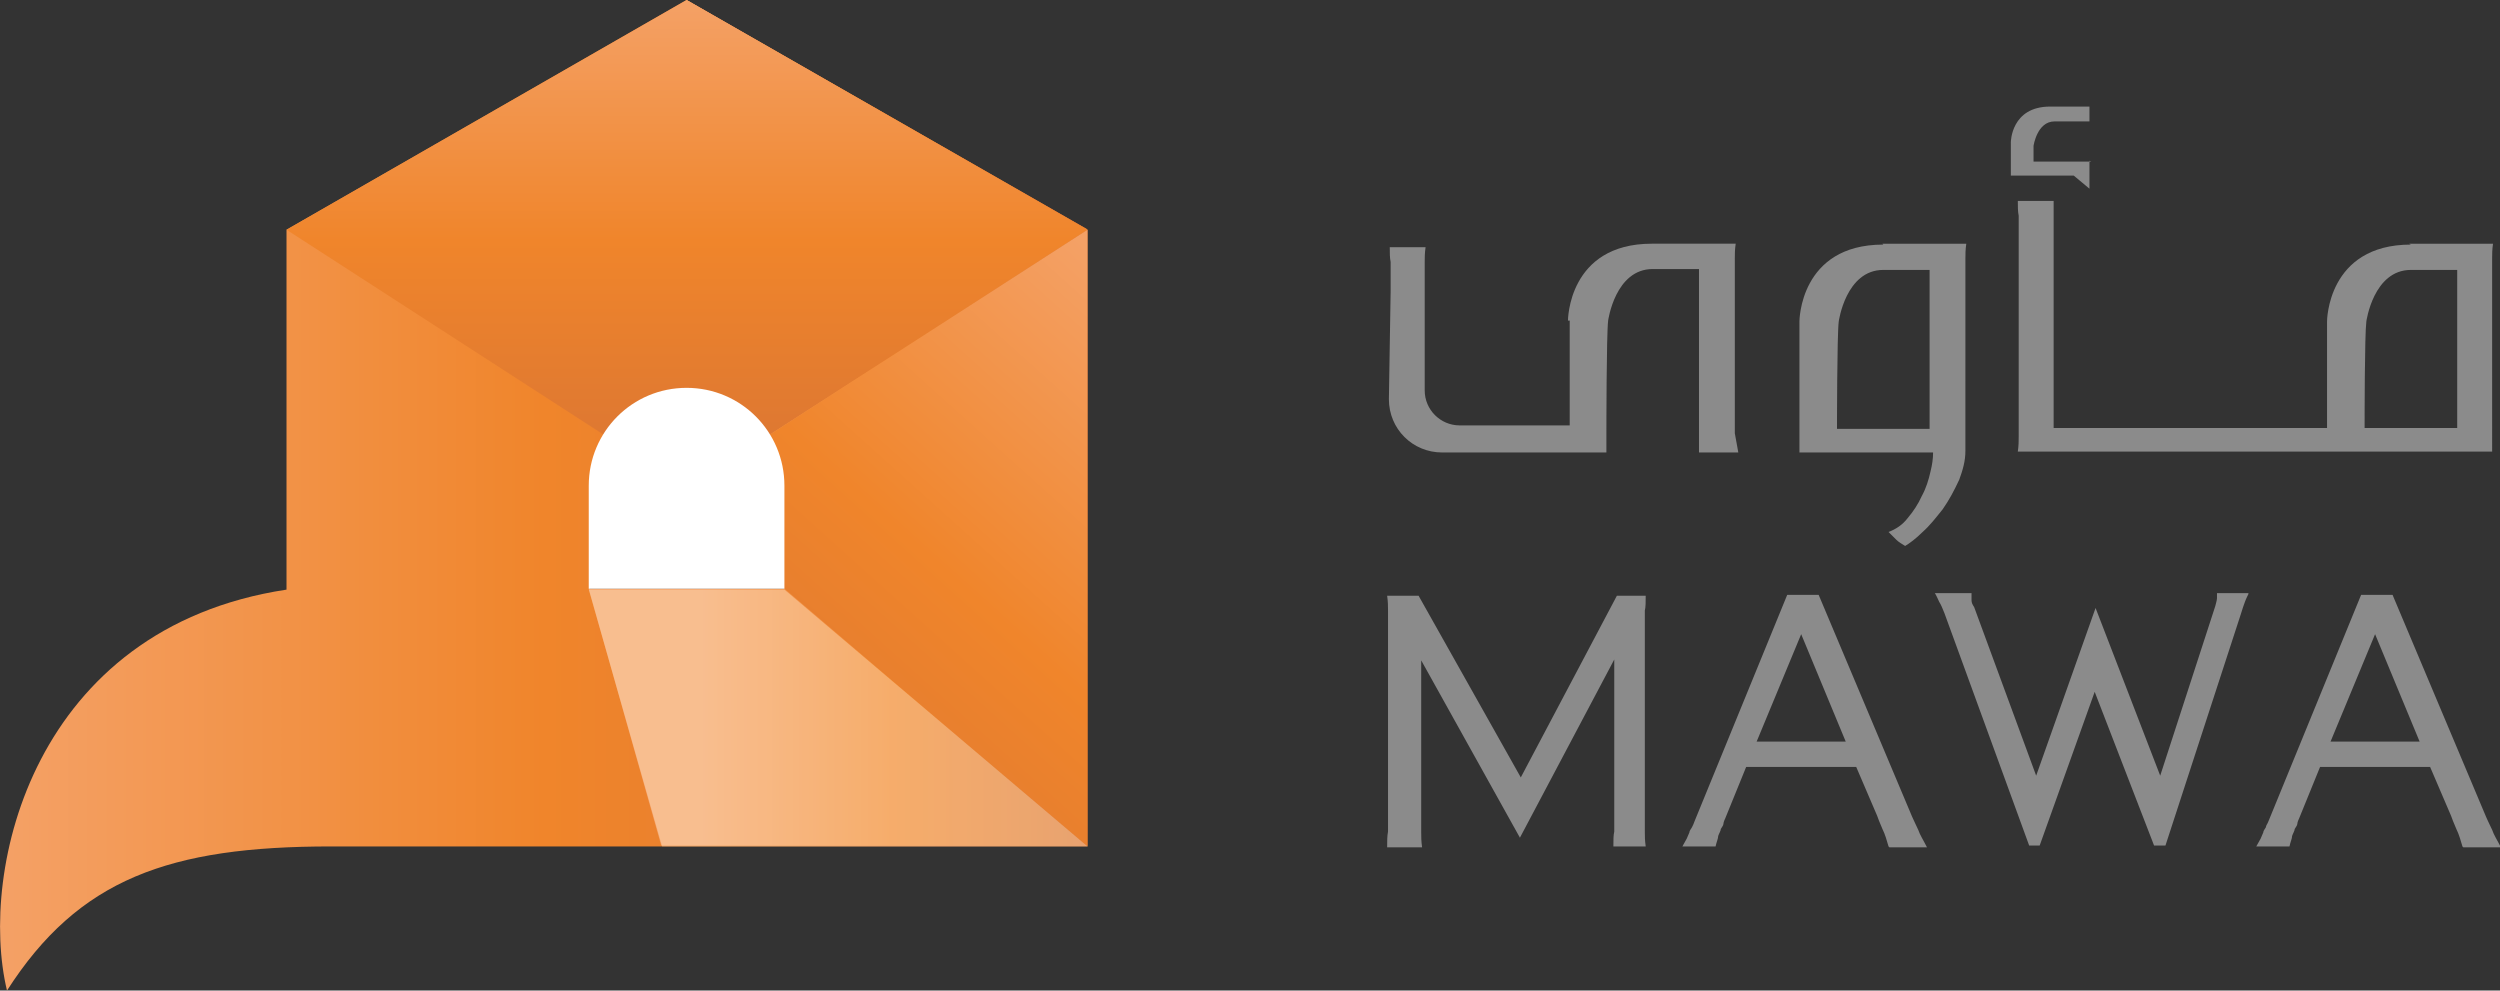 <?xml version="1.0" encoding="UTF-8"?><svg xmlns="http://www.w3.org/2000/svg" xmlns:xlink="http://www.w3.org/1999/xlink" viewBox="0 0 28.62 11.34"><rect x="0" y="0" width="28.62" height="11.34" fill="#333333" stroke="none"/><defs><style>.cls-1{fill:#fff;}.cls-2{fill:#8b8b8b;}.cls-3{fill:#ffedd4;opacity:.38;}.cls-4{isolation:isolate;}.cls-5{fill:url(#Orange_22-4);}.cls-6{fill:url(#Orange_22-3);mix-blend-mode:multiply;}.cls-7{fill:url(#Orange_22);}.cls-8{fill:url(#Orange_22-2);}</style><linearGradient id="Orange_22" x1="-73.07" y1="544.31" x2="-60.62" y2="544.31" gradientTransform="translate(73.07 -538.64)" gradientUnits="userSpaceOnUse"><stop offset="0" stop-color="#f4a166"/><stop offset=".5" stop-color="#f0852b"/><stop offset="1" stop-color="#da7533"/></linearGradient><linearGradient id="Orange_22-2" x1="-65.06" y1="543.48" x2="-60.65" y2="543.48" xlink:href="#Orange_22"/><linearGradient id="Orange_22-3" x1="-65.21" y1="538.63" x2="-65.21" y2="544.16" xlink:href="#Orange_22"/><linearGradient id="Orange_22-4" x1="-59.48" y1="542.46" x2="-64.66" y2="548.22" xlink:href="#Orange_22"/></defs><g class="cls-4"><g id="Layer_2"><g id="Layer_1-2"><g><g><g><path class="cls-2" d="M18.47,9.69c0-.07,0-.13,.01-.17,0-.05,0-.09,0-.12v-1.85l-1.08,2.04-1.13-2.03v1.75s0,.07,0,.1c0,.03,0,.08,0,.12,0,.05,0,.1,.01,.17h-.4c0-.07,0-.13,.01-.18,0-.05,0-.09,0-.12v-2.29s0-.08,0-.12c0-.05,0-.1-.01-.17h.36l1.17,2.08,1.1-2.08h.33c0,.07,0,.13-.01,.17,0,.05,0,.09,0,.12v2.19s0,.07,0,.1c0,.03,0,.08,0,.12,0,.05,0,.1,.01,.17h-.4Z"/><path class="cls-2" d="M21.62,9.69c-.02-.07-.04-.14-.07-.2-.03-.07-.05-.12-.06-.15l-.24-.56h-1.26l-.24,.59s-.02,.04-.02,.06c0,.02-.02,.04-.03,.06,0,.02-.02,.05-.03,.08,0,.03-.02,.07-.03,.12h-.38s.04-.07,.05-.09c.01-.02,.02-.05,.03-.07,0-.02,.02-.04,.03-.06s.02-.04,.03-.07l1.06-2.59h.36s1.07,2.54,1.07,2.54c.02,.04,.04,.09,.07,.15,.02,.06,.06,.12,.1,.2h-.43Zm-1-2.43l-.51,1.23h1.02l-.51-1.23Z"/><path class="cls-2" d="M25.74,6.8s-.03,.06-.04,.09c-.01,.03-.03,.08-.05,.15l-.86,2.64h-.13l-.68-1.76-.63,1.76h-.12l-.97-2.66c-.02-.05-.04-.1-.06-.13-.02-.04-.03-.07-.05-.1h.42s0,.05,0,.08c0,.03,.01,.05,.03,.08l.71,1.93,.68-1.92,.74,1.92,.63-1.94s.02-.07,.02-.09c0-.02,0-.04,0-.06h.36Z"/><path class="cls-2" d="M28.19,9.69c-.02-.07-.04-.14-.07-.2-.03-.07-.05-.12-.06-.15l-.24-.56h-1.26l-.24,.59s-.02,.04-.02,.06c0,.02-.02,.04-.03,.06,0,.02-.02,.05-.03,.08,0,.03-.02,.07-.03,.12h-.38s.04-.07,.05-.09c.01-.02,.02-.05,.03-.07,0-.02,.02-.04,.03-.06,0-.02,.02-.04,.03-.07l1.06-2.59h.36l1.07,2.54s.04,.09,.07,.15c.02,.06,.06,.12,.1,.2h-.43Zm-1-2.43l-.51,1.23h1.02l-.51-1.23Z"/></g><path class="cls-2" d="M21.56,2.8c-.96,0-.96,.88-.96,.88v1.5h1.53c0,.07-.01,.14-.03,.22-.02,.09-.05,.19-.1,.28-.04,.09-.1,.18-.16,.25-.06,.08-.14,.13-.22,.16,.03,.03,.06,.06,.09,.09,.03,.03,.07,.05,.1,.07,.05-.03,.12-.08,.2-.16,.08-.07,.15-.16,.23-.26,.07-.1,.13-.21,.19-.34,.04-.11,.07-.21,.07-.33h0V3.09s0-.01,0-.02c0,0,0-.02,0-.03,0-.02,0-.05,0-.08,0-.05,0-.1,.01-.17h-.96Zm.53,2.11h-1.06s0-1.08,.02-1.23c0,0,.08-.59,.51-.59,.06,0,.47,0,.53,0v1.82Z"/><path class="cls-2" d="M23.94,1.85h-.66s0-.11,0-.18c0,0,.04-.28,.24-.28,.03,0,.19,0,.21,0h.19s0,0,0,0c0,0,0,0,0-.01,0-.01,0-.02,0-.04,0-.02,0-.09,0-.12h-.45c-.45,0-.45,.41-.45,.41v.38h.72l.18,.15v-.32Z"/><path class="cls-2" d="M27.6,2.8c-.96,0-.96,.88-.96,.88v1.22h-3.13s0,0,0-.01c0-.03,0-.07,0-.1V2.69s0-.07,0-.1c0-.04,0-.08,0-.12,0-.05,0-.1,0-.17h-.41c0,.07,0,.12,.01,.17,0,.05,0,.09,0,.12v2.29s0,.08,0,.12c0,.05,0,.1-.01,.17h5.43V3.08s0-.07,0-.12c0-.05,0-.1,.01-.17h-.96Zm.53,2.1h-1.06c0-.1,0-1.07,.02-1.22,0,0,.08-.59,.51-.59,.06,0,.47,0,.53,0v1.82Z"/><path class="cls-2" d="M17.97,3.67v1.2c-.28,0-.82,0-1.26,0-.22,0-.4-.18-.4-.4v-1.14s0-.08,0-.11v-.1s0-.07,0-.12c0-.05,0-.1,.01-.17h-.41c0,.07,0,.12,.01,.17,0,.05,0,.09,0,.12v.21l-.02,1.24c0,.34,.27,.61,.61,.61h1.88v-.24s0-1.11,.02-1.27c0,0,.08-.59,.51-.59,.06,0,.47,0,.53,0v2.1h.45l-.04-.22v-1.88s0-.07,0-.12c0-.05,0-.1,.01-.17h-.96c-.96,0-.96,.88-.96,.88Z"/></g><path class="cls-7" d="M7.86,0L3.28,2.63V6.75C.38,7.19-.25,9.96,.08,11.34h0c.82-1.28,1.86-1.65,3.71-1.65H12.45V2.63L7.86,0Zm-1.11,5.56c0-.62,.5-1.12,1.12-1.12s1.12,.5,1.12,1.12v1.18h-2.24v-1.18Z"/><path class="cls-8" d="M7.86,0V4.44h0c.62,0,1.12,.5,1.12,1.12v1.18h-2.24l.83,2.94h4.87V2.62L7.86,0Z"/><polygon class="cls-6" points="7.86 0 3.28 2.63 7.86 5.59 12.45 2.63 7.86 0"/><polygon class="cls-5" points="8.98 6.74 12.45 9.69 12.45 2.63 7.86 5.59 8.98 6.74"/><polygon class="cls-3" points="6.74 6.75 8.98 6.75 12.45 9.69 7.58 9.69 6.74 6.75"/><path class="cls-1" d="M6.74,5.56c0-.62,.5-1.12,1.12-1.12s1.12,.5,1.12,1.12v1.18h-2.24v-1.18Z"/></g></g></g></g></svg>